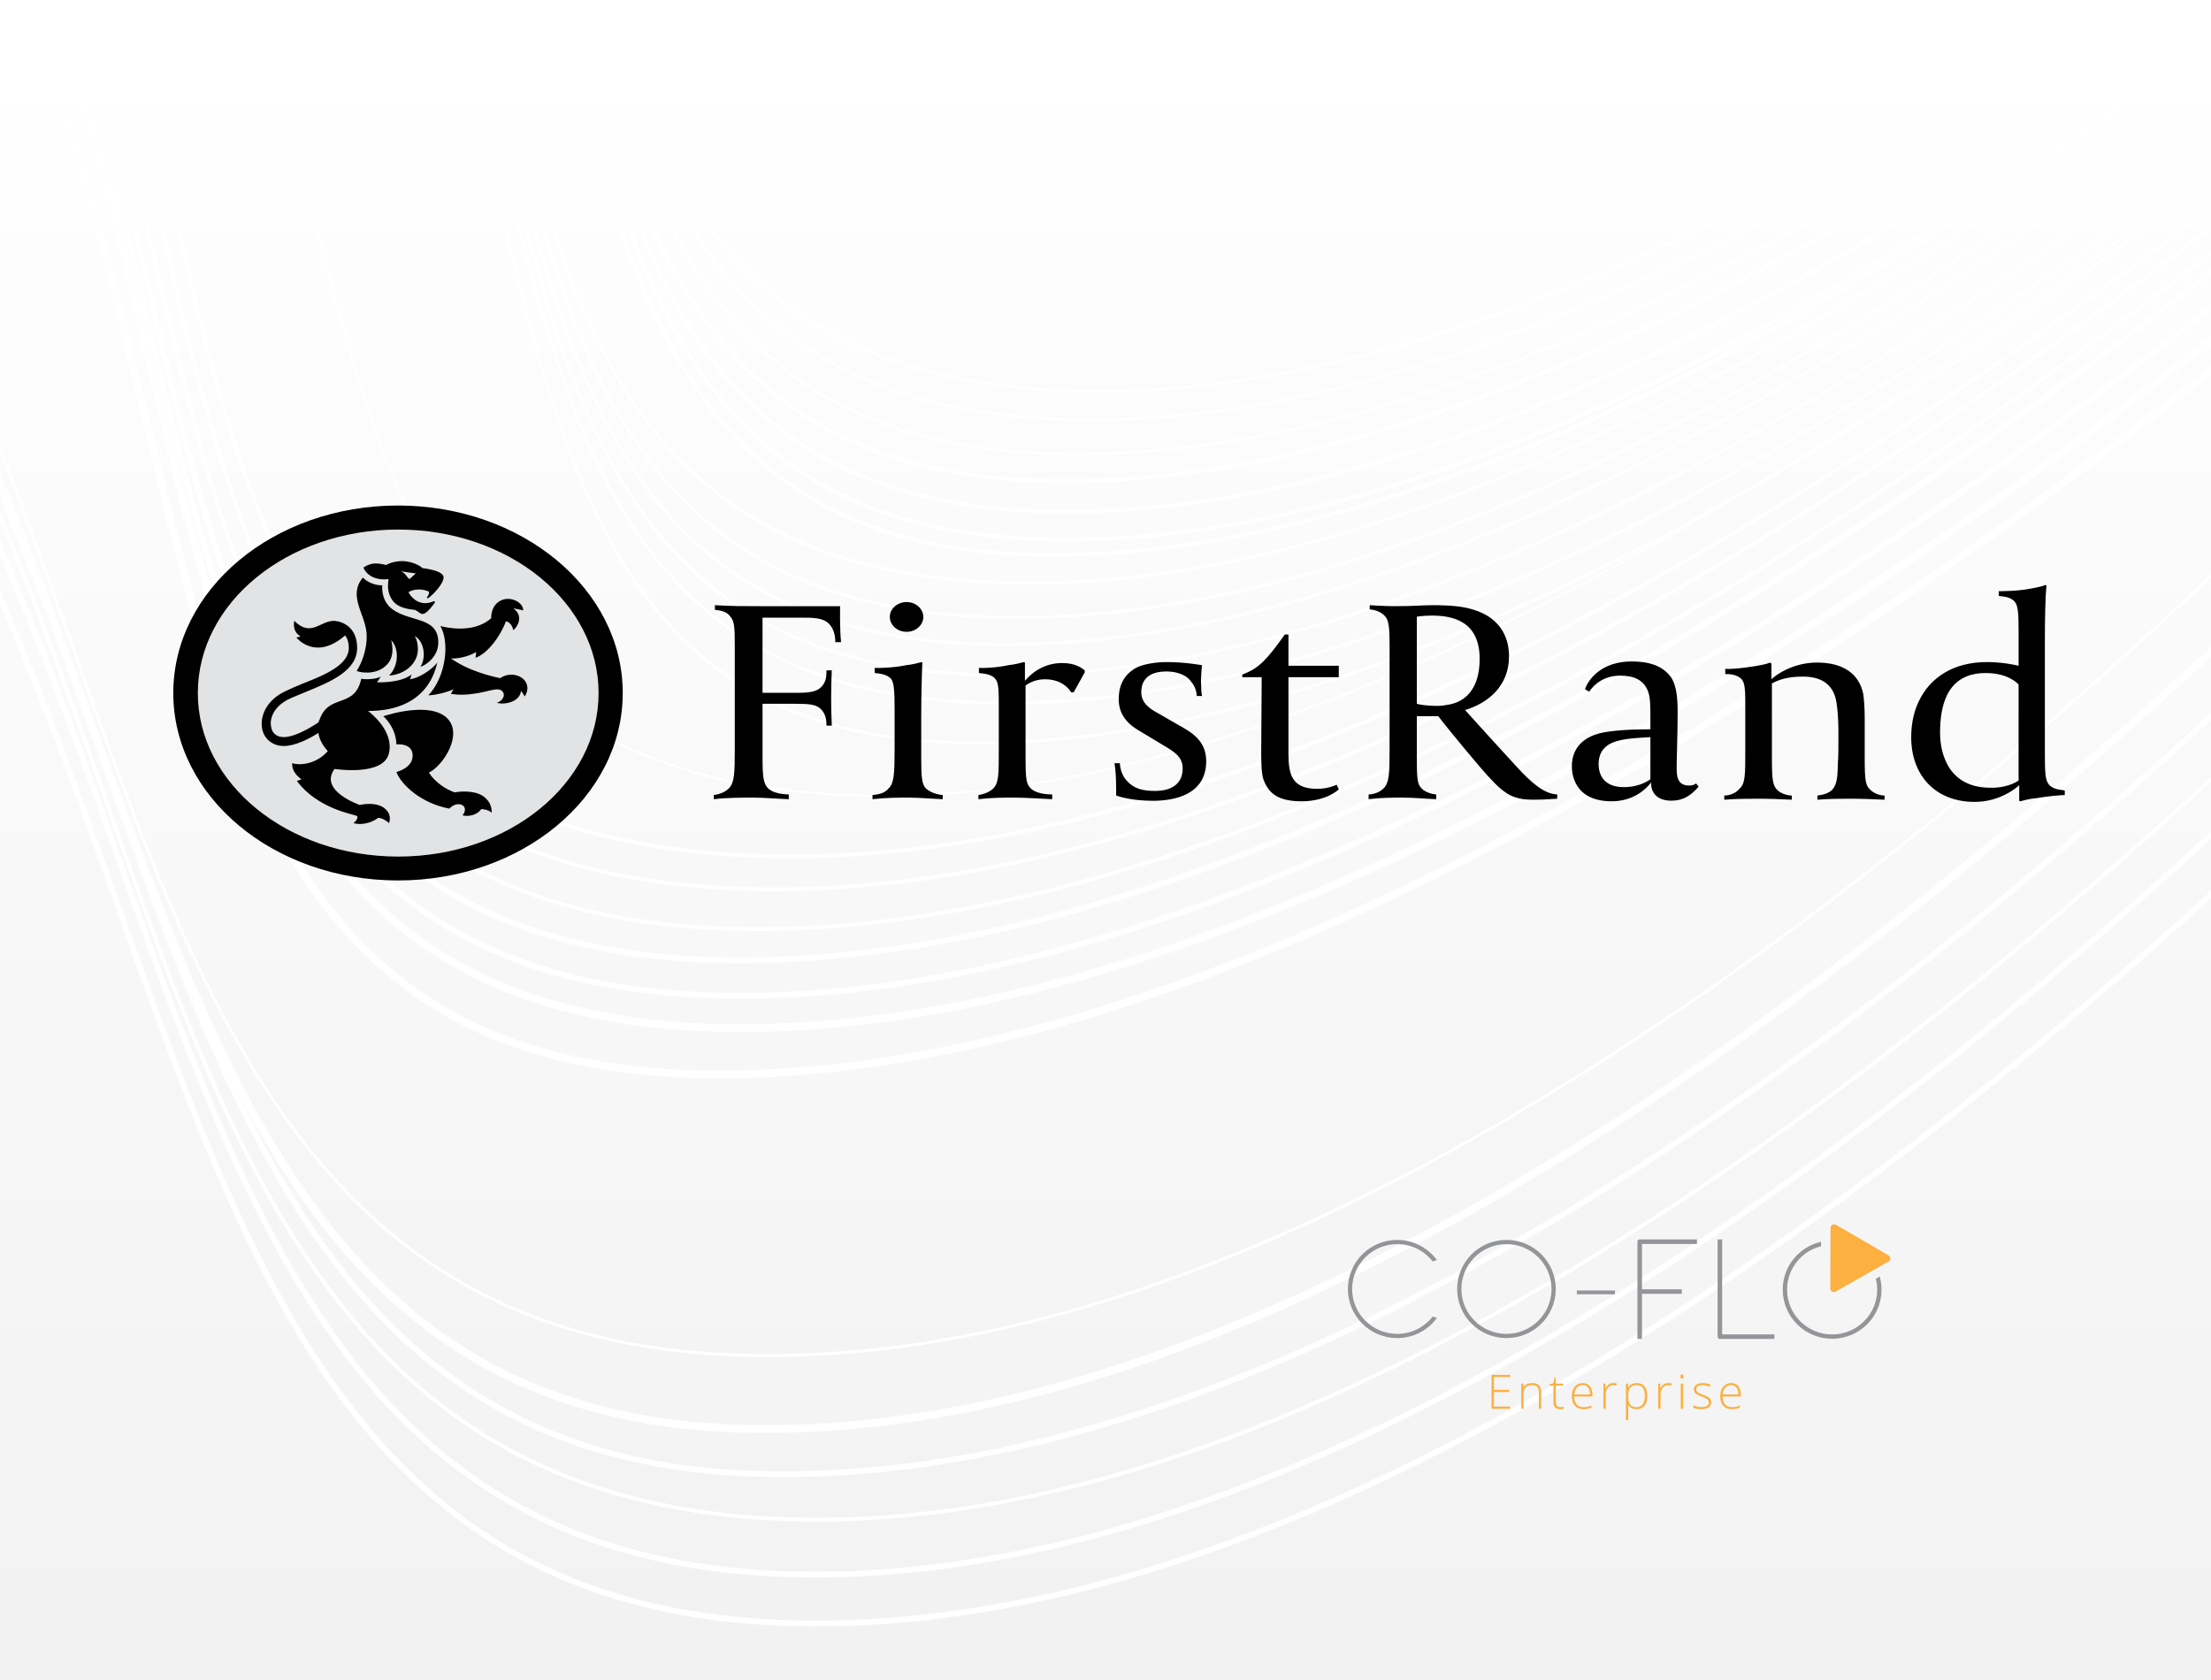 <svg xmlns="http://www.w3.org/2000/svg" xmlns:xlink="http://www.w3.org/1999/xlink" width="500" zoomAndPan="magnify" viewBox="0 0 375 285" height="380" preserveAspectRatio="xMidYMid meet" version="1.0"><defs><linearGradient x1="0.5" gradientTransform="matrix(630.735, 0, 0, 287.25, -125.462, -0)" y1="0" x2="0.5" gradientUnits="userSpaceOnUse" y2="0.992" id="774e31a017"><stop stop-opacity="1" stop-color="rgb(99.998%, 99.998%, 99.998%)" offset="0"/><stop stop-opacity="1" stop-color="rgb(99.828%, 99.828%, 99.828%)" offset="0.062"/><stop stop-opacity="1" stop-color="rgb(99.487%, 99.487%, 99.487%)" offset="0.125"/><stop stop-opacity="1" stop-color="rgb(99.147%, 99.147%, 99.147%)" offset="0.188"/><stop stop-opacity="1" stop-color="rgb(98.807%, 98.807%, 98.807%)" offset="0.25"/><stop stop-opacity="1" stop-color="rgb(98.466%, 98.466%, 98.466%)" offset="0.312"/><stop stop-opacity="1" stop-color="rgb(98.126%, 98.126%, 98.126%)" offset="0.375"/><stop stop-opacity="1" stop-color="rgb(97.786%, 97.786%, 97.786%)" offset="0.438"/><stop stop-opacity="1" stop-color="rgb(97.446%, 97.446%, 97.446%)" offset="0.5"/><stop stop-opacity="1" stop-color="rgb(97.105%, 97.105%, 97.105%)" offset="0.562"/><stop stop-opacity="1" stop-color="rgb(96.765%, 96.765%, 96.765%)" offset="0.625"/><stop stop-opacity="1" stop-color="rgb(96.423%, 96.423%, 96.423%)" offset="0.688"/><stop stop-opacity="1" stop-color="rgb(96.083%, 96.083%, 96.083%)" offset="0.75"/><stop stop-opacity="1" stop-color="rgb(95.743%, 95.743%, 95.743%)" offset="0.812"/><stop stop-opacity="1" stop-color="rgb(95.403%, 95.403%, 95.403%)" offset="0.875"/><stop stop-opacity="1" stop-color="rgb(95.062%, 95.062%, 95.062%)" offset="0.938"/><stop stop-opacity="1" stop-color="rgb(94.722%, 94.722%, 94.722%)" offset="1"/></linearGradient><clipPath id="339eed78b4"><path d="M 121 99 L 350.324 99 L 350.324 137 L 121 137 Z M 121 99 " clip-rule="nonzero"/></clipPath><clipPath id="14432b5719"><path d="M 29.324 85.738 L 106 85.738 L 106 149.488 L 29.324 149.488 Z M 29.324 85.738 " clip-rule="nonzero"/></clipPath></defs><rect x="-37.5" width="450" fill="#ffffff" y="-28.5" height="342" fill-opacity="1"/><rect x="-37.5" width="450" fill="#ffffff" y="-28.5" height="342" fill-opacity="1"/><rect x="-37.5" fill="url(#774e31a017)" width="450" y="-28.5" height="342"/><path stroke-linecap="butt" transform="matrix(0.329, 0, 0, 0.329, -215.946, 119.943)" fill="none" stroke-linejoin="miter" d="M 2234.857 -381.738 C 2234.857 -381.738 1586.482 488.34 1063.034 472.342 C 539.585 456.333 935.076 -492.141 -108.789 -512.239 " stroke="#ffffff" stroke-width="3" stroke-opacity="1" stroke-miterlimit="10"/><path stroke-linecap="butt" transform="matrix(0.329, 0, 0, 0.329, -215.946, 127.117)" fill="none" stroke-linejoin="miter" d="M 2243.228 -448.683 C 2243.228 -448.683 1586.482 441.315 1063.034 425.317 C 539.585 409.32 935.076 -539.166 -108.789 -559.264 " stroke="#ffffff" stroke-width="3" stroke-opacity="1" stroke-miterlimit="10"/><path stroke-linecap="butt" transform="matrix(0.329, 0, 0, 0.329, -215.946, 135.17)" fill="none" stroke-linejoin="miter" d="M 2243.228 -503.34 C 2243.228 -503.34 1586.459 389.296 1063.034 372.526 C 525.34 355.304 935.076 -591.957 -108.789 -612.055 " stroke="#ffffff" stroke-width="2" stroke-opacity="1" stroke-miterlimit="10"/><path stroke-linecap="butt" transform="matrix(0.329, 0, 0, 0.329, -211.505, 141.827)" fill="none" stroke-linejoin="miter" d="M 2205.739 -525.172 C 2205.739 -525.172 1557.412 343.313 1033.916 328.896 C 528.696 314.99 905.958 -635.575 -137.895 -655.673 " stroke="#ffffff" stroke-width="3" stroke-opacity="1" stroke-miterlimit="10"/><path stroke-linecap="butt" transform="matrix(0.329, 0, 0, 0.329, -208.837, 148.464)" fill="none" stroke-linejoin="miter" d="M 2207.01 -589.985 C 2207.01 -589.985 1539.872 300.904 1016.411 285.406 C 514.247 270.525 888.465 -679.078 -155.4 -699.176 " stroke="#ffffff" stroke-width="4" stroke-opacity="1" stroke-miterlimit="10"/><path stroke-linecap="butt" transform="matrix(0.329, 0, 0, 0.329, -208.837, 159.248)" fill="none" stroke-linejoin="miter" d="M 2171.824 -630.606 C 2171.824 -630.606 1539.86 230.713 1016.411 214.715 C 492.975 198.717 888.465 -749.768 -155.4 -769.866 " stroke="#ffffff" stroke-width="1.5" stroke-opacity="1" stroke-miterlimit="10"/><path stroke-linecap="butt" transform="matrix(0.329, 0, 0, 0.329, -204.055, 200.441)" fill="none" stroke-linejoin="miter" d="M 2260.494 -880.691 C 2260.494 -880.691 1508.717 -48.872 985.066 -55.29 C 456.98 -61.756 1026.839 -1020.784 -186.756 -1039.86 " stroke="#ffffff" stroke-width="4" stroke-opacity="1" stroke-miterlimit="10"/><path stroke-linecap="butt" transform="matrix(0.329, 0, 0, 0.329, -206.996, 207.237)" fill="none" stroke-linejoin="miter" d="M 2279.779 -925.234 C 2279.779 -925.234 1527.99 -92.868 1004.351 -99.821 C 459.88 -107.059 1046.124 -1065.326 -167.471 -1084.402 " stroke="#ffffff" stroke-width="4" stroke-opacity="1" stroke-miterlimit="10"/><path stroke-linecap="butt" transform="matrix(0.329, 0, 0, 0.329, -206.996, 211.985)" fill="none" stroke-linejoin="miter" d="M 2279.779 -956.356 C 2279.779 -956.356 1527.99 -123.99 1004.351 -130.943 C 459.88 -138.181 1046.124 -1096.448 -167.471 -1115.524 " stroke="#ffffff" stroke-width="3" stroke-opacity="1" stroke-miterlimit="10"/><path stroke-linecap="butt" transform="matrix(0.329, 0, 0, 0.329, -206.996, 217.18)" fill="none" stroke-linejoin="miter" d="M 2279.779 -990.407 C 2279.779 -990.407 1527.99 -158.041 1004.351 -164.994 C 459.88 -172.232 1046.124 -1130.499 -167.471 -1149.575 " stroke="#ffffff" stroke-width="3" stroke-opacity="1" stroke-miterlimit="10"/><path stroke-linecap="butt" transform="matrix(0.329, 0, 0, 0.329, -208.978, 221.769)" fill="none" stroke-linejoin="miter" d="M 2292.779 -1020.486 C 2292.779 -1020.486 1540.955 -185.945 1017.34 -195.073 C 462.963 -204.736 1059.112 -1160.578 -154.471 -1179.654 " stroke="#ffffff" stroke-width="2" stroke-opacity="1" stroke-miterlimit="10"/><path stroke-linecap="butt" transform="matrix(0.329, 0, 0, 0.329, -211.862, 227.592)" fill="none" stroke-linejoin="miter" d="M 2311.69 -1058.645 C 2311.69 -1058.645 1559.889 -225.709 1036.251 -233.244 C 465.417 -241.457 1078.035 -1198.738 -135.56 -1217.826 " stroke="#ffffff" stroke-width="2" stroke-opacity="1" stroke-miterlimit="10"/><path stroke-linecap="butt" transform="matrix(0.329, 0, 0, 0.329, -214.584, 232.418)" fill="none" stroke-linejoin="miter" d="M 2329.538 -1090.277 C 2329.538 -1090.277 1577.76 -258.494 1054.11 -264.876 C 471.587 -271.971 1095.882 -1230.369 -117.713 -1249.457 " stroke="#ffffff" stroke-width="2" stroke-opacity="1" stroke-miterlimit="10"/><path stroke-linecap="butt" transform="matrix(0.329, 0, 0, 0.329, -289, 210.805)" fill="none" stroke-linejoin="miter" d="M 2483.326 -970.355 C 2483.326 -970.355 1834.239 -257.699 1382.064 -257.663 C 928.938 -257.627 1418.129 -1091.324 370.269 -1107.797 " stroke="#ffffff" stroke-width="1.5" stroke-opacity="1" stroke-miterlimit="10"/><path stroke-linecap="butt" transform="matrix(0.329, 0, 0, 0.329, -230.239, 216.374)" fill="none" stroke-linejoin="miter" d="M 2304.454 -987.3 C 2304.454 -987.3 1616.864 -255.401 1164.761 -247.426 C 606.139 -237.573 1205.796 -1124.742 -15.053 -1144.294 " stroke="#ffffff" stroke-width="1" stroke-opacity="1" stroke-miterlimit="10"/><path stroke-linecap="butt" transform="matrix(0.329, 0, 0, 0.329, -291.539, 216.673)" fill="none" stroke-linejoin="miter" d="M 2499.974 -1008.818 C 2499.974 -1008.818 1850.851 -290.111 1398.712 -296.125 C 928.594 -302.377 1434.777 -1129.775 386.917 -1146.248 " stroke="#ffffff" stroke-width="1.5" stroke-opacity="1" stroke-miterlimit="10"/><path stroke-linecap="butt" transform="matrix(0.329, 0, 0, 0.329, -291.539, 220.772)" fill="none" stroke-linejoin="miter" d="M 2499.974 -1035.685 C 2499.974 -1035.685 1850.851 -316.99 1398.712 -323.004 C 928.594 -329.244 1434.777 -1156.654 386.917 -1173.127 " stroke="#ffffff" stroke-width="1.5" stroke-opacity="1" stroke-miterlimit="10"/><path stroke-linecap="butt" transform="matrix(0.329, 0, 0, 0.329, -291.539, 225.258)" fill="none" stroke-linejoin="miter" d="M 2499.974 -1065.094 C 2499.974 -1065.094 1850.851 -346.387 1398.712 -352.401 C 928.594 -358.641 1434.777 -1186.051 386.917 -1202.524 " stroke="#ffffff" stroke-width="1.5" stroke-opacity="1" stroke-miterlimit="10"/><path stroke-linecap="butt" transform="matrix(0.329, 0, 0, 0.329, -293.25, 229.22)" fill="none" stroke-linejoin="miter" d="M 2511.187 -1091.053 C 2511.187 -1091.053 1862.064 -372.145 1409.925 -378.361 C 927.405 -385.005 1446.002 -1212.022 398.142 -1228.495 " stroke="#ffffff" stroke-width="1.5" stroke-opacity="1" stroke-miterlimit="10"/><path stroke-linecap="butt" transform="matrix(0.329, 0, 0, 0.329, -295.74, 234.248)" fill="none" stroke-linejoin="miter" d="M 2527.52 -1124.013 C 2527.52 -1124.013 1878.42 -407.054 1426.258 -411.321 C 923.416 -416.063 1462.335 -1244.97 414.463 -1261.443 " stroke="#ffffff" stroke-width="1.5" stroke-opacity="1" stroke-miterlimit="10"/><path stroke-linecap="butt" transform="matrix(0.329, 0, 0, 0.329, -298.091, 238.415)" fill="none" stroke-linejoin="miter" d="M 2542.94 -1151.323 C 2542.94 -1151.323 1893.781 -430.905 1441.678 -438.631 C 987.161 -446.392 1477.743 -1272.28 429.883 -1288.753 " stroke="#ffffff" stroke-width="2" stroke-opacity="1" stroke-miterlimit="10"/><path stroke-linecap="butt" transform="matrix(0.329, 0, 0, 0.329, -300.589, 240.636)" fill="none" stroke-linejoin="miter" d="M 2559.321 -1165.878 C 2559.321 -1165.878 1910.197 -447.183 1458.058 -453.185 C 987.94 -459.437 1494.135 -1286.847 446.263 -1303.32 " stroke="#ffffff" stroke-width="2" stroke-opacity="1" stroke-miterlimit="10"/><path stroke-linecap="butt" transform="matrix(0.329, 0, 0, 0.329, -300.589, 244.735)" fill="none" stroke-linejoin="miter" d="M 2559.321 -1192.756 C 2559.321 -1192.756 1910.197 -474.05 1458.058 -480.063 C 987.94 -486.303 1494.135 -1313.713 446.263 -1330.186 " stroke="#ffffff" stroke-width="2" stroke-opacity="1" stroke-miterlimit="10"/><path stroke-linecap="butt" transform="matrix(0.329, 0, 0, 0.329, -300.589, 249.221)" fill="none" stroke-linejoin="miter" d="M 2559.321 -1222.153 C 2559.321 -1222.153 1910.197 -503.459 1458.058 -509.461 C 987.94 -515.712 1494.135 -1343.122 446.263 -1359.595 " stroke="#ffffff" stroke-width="2" stroke-opacity="1" stroke-miterlimit="10"/><path stroke-linecap="butt" transform="matrix(0.329, 0, 0, 0.329, -302.3, 253.183)" fill="none" stroke-linejoin="miter" d="M 2570.545 -1248.126 C 2570.545 -1248.126 1921.422 -530.204 1469.283 -535.433 C 992.934 -540.936 1505.348 -1369.083 457.488 -1385.556 " stroke="#ffffff" stroke-width="1.5" stroke-opacity="1" stroke-miterlimit="10"/><path stroke-linecap="butt" transform="matrix(0.329, 0, 0, 0.329, -304.791, 258.211)" fill="none" stroke-linejoin="miter" d="M 2586.866 -1281.072 C 2586.866 -1281.072 1937.767 -564.078 1485.616 -568.392 C 987.852 -573.122 1521.681 -1402.041 473.821 -1418.514 " stroke="#ffffff" stroke-width="1.5" stroke-opacity="1" stroke-miterlimit="10"/><path stroke-linecap="butt" transform="matrix(0.329, 0, 0, 0.329, -307.141, 262.378)" fill="none" stroke-linejoin="miter" d="M 2602.285 -1308.382 C 2602.285 -1308.382 1953.198 -595.726 1501.023 -595.702 C 983.401 -595.654 1537.1 -1429.351 489.228 -1445.824 " stroke="#ffffff" stroke-width="1.5" stroke-opacity="1" stroke-miterlimit="10"/><g clip-path="url(#339eed78b4)"><path fill="#000000" d="M 283.477 135.828 C 281.355 135.828 280.023 134.773 280.023 132.742 C 279.316 133.715 277.172 135.93 273.363 135.93 C 266.785 135.93 266.598 130.965 266.598 129.992 C 266.598 128.668 266.949 125.582 271.219 124.422 C 273.258 123.887 276.816 123.719 279.918 123.719 L 279.918 121.586 C 279.918 120.098 279.918 118.398 279.566 117.426 C 278.855 115.316 277.086 114.613 274.777 114.613 C 271.133 114.613 269.613 117.262 269.531 117.344 L 268.824 116.91 C 269.363 115.316 271.57 112.211 276.734 112.211 C 280.461 112.211 282.332 113.371 283.477 114.965 C 284.375 116.453 284.539 118.504 284.539 120.883 C 284.539 124.34 284.375 128.398 284.375 130.094 C 284.375 131.5 284.375 133.262 286.496 133.262 C 286.953 133.262 287.309 133.18 287.664 132.91 L 288.102 133.449 C 286.766 134.957 285.52 135.828 283.477 135.828 Z M 279.918 125.043 C 276.277 125.23 274.777 125.48 273.609 125.934 C 271.676 126.719 271.133 128.148 271.133 129.641 C 271.133 130.445 271.301 133.531 275.402 133.531 C 278.234 133.531 279.754 132.289 279.918 132.207 Z M 260.121 135.664 C 256.75 135.664 255.312 134.875 252.48 131.77 C 251.047 130.262 245.195 123.18 243.949 121.504 L 240.305 121.504 L 240.305 128.582 C 240.305 132.391 240.387 133.18 241.367 133.984 C 241.805 134.336 242.613 134.688 243.594 134.773 L 243.594 135.578 C 241.555 135.496 239.762 135.309 237.992 135.309 C 236.121 135.309 234.352 135.309 232.125 135.578 L 232.125 134.773 C 232.746 134.773 233.914 134.523 234.703 133.715 C 235.602 132.742 235.684 131.336 235.684 127.094 L 235.684 109.664 C 235.684 105.754 235.496 104.969 234.539 104.18 C 234.082 103.809 233.289 103.457 232.312 103.375 L 232.312 102.668 C 232.312 102.668 234.977 102.836 236.391 102.836 C 240.117 102.836 241.012 102.668 242.969 102.668 C 244.219 102.668 246.965 102.668 249.09 103.207 C 255.312 104.699 255.938 109.211 255.938 111.344 C 255.938 116.371 252.379 119.289 248.484 120.449 C 248.484 120.449 254.062 126.637 257.188 130.012 C 259.664 132.742 261.891 134.688 264.117 134.773 L 264.117 135.496 C 263.66 135.496 262.16 135.664 260.121 135.664 Z M 250.961 111.777 C 250.961 105.234 246.176 104.43 242.887 104.43 C 241.367 104.43 240.305 104.613 240.305 104.613 L 240.305 119.395 C 240.305 119.395 241.367 119.746 243.863 119.746 C 244.488 119.746 245.195 119.641 245.551 119.559 C 248.484 119.125 250.961 116.91 250.961 111.777 Z M 141.676 108.941 C 141.676 107.348 141.156 106.293 140.445 105.672 C 139.387 104.781 137.867 104.781 135.742 104.781 L 129.332 104.781 L 129.332 117.531 L 135.199 117.531 C 137.324 117.531 138.488 117.344 139.281 116.559 C 140.176 115.668 140.176 114.531 140.176 113.723 L 141.07 113.723 C 141.07 114.777 140.969 115.316 140.969 118.422 C 140.969 121.504 141.07 121.961 141.07 123.098 L 140.176 123.098 C 140.176 122.207 140.094 121.152 139.199 120.262 C 138.406 119.477 137.074 119.395 135.012 119.395 L 129.332 119.395 L 129.332 128.582 C 129.332 131.77 129.52 132.742 130.039 133.449 C 130.852 134.688 133.328 134.773 133.785 134.773 L 133.785 135.578 C 131.641 135.496 129.52 135.309 127.727 135.309 C 125.875 135.309 123.293 135.309 121.066 135.578 L 121.066 134.875 C 121.773 134.773 122.855 134.523 123.648 133.715 C 124.543 132.742 124.625 131.336 124.625 127.094 L 124.625 109.75 C 124.625 106.023 124.543 105.32 123.73 104.43 C 123.211 103.809 122.398 103.559 121.254 103.457 L 121.254 102.668 C 124.086 102.836 126.043 102.836 128.977 102.836 L 142.488 102.836 C 142.488 102.836 142.402 106.645 142.652 108.941 Z M 153.77 107.184 C 152.188 107.184 150.918 106.043 150.918 104.656 C 150.918 103.27 152.188 102.133 153.77 102.133 C 155.332 102.133 156.602 103.27 156.602 104.656 C 156.602 106.043 155.332 107.184 153.77 107.184 Z M 154.039 135.309 C 152.438 135.309 150.293 135.309 147.98 135.578 L 147.98 134.875 C 148.961 134.773 150.043 134.605 150.75 133.715 C 151.625 132.828 151.73 131.336 151.73 127.094 L 151.73 120.262 C 151.73 117.18 151.625 115.938 151.188 115.234 C 150.398 114.262 148.879 114.262 148.355 114.176 L 148.355 113.289 C 148.961 113.371 151.543 113.289 153.77 112.832 C 154.664 112.75 155.727 112.48 156.352 112.316 L 156.434 112.398 C 156.352 114.176 156.246 117.883 156.246 121.691 L 156.246 128.582 C 156.246 131.688 156.352 132.828 156.871 133.551 C 157.227 133.984 158.121 134.688 159.891 134.875 L 159.891 135.578 C 157.848 135.496 155.895 135.309 154.039 135.309 Z M 182.102 117.449 L 181.664 117.449 C 181.309 116.828 180.062 115.234 177.23 115.234 C 175.898 115.234 174.816 115.668 173.941 116.289 L 173.941 128.5 C 173.941 131.586 174.023 132.742 174.566 133.449 C 175.441 134.688 177.668 134.773 178.457 134.773 L 178.457 135.578 C 176.418 135.496 174.023 135.309 172.152 135.309 C 170.297 135.309 168.152 135.309 165.945 135.578 L 165.945 134.875 C 166.551 134.773 167.715 134.523 168.508 133.715 C 169.402 132.742 169.402 131.336 169.402 127.094 L 169.402 120.262 C 169.402 117.18 169.402 115.938 168.863 115.234 C 168.152 114.262 166.551 114.262 166.031 114.176 L 166.031 113.289 C 166.738 113.371 168.965 113.289 171.09 112.832 C 171.984 112.75 173.047 112.48 173.672 112.316 L 173.836 112.398 L 173.836 115.504 C 174.461 114.777 176.5 112.48 180.145 112.48 C 182.371 112.48 183.434 113.289 183.973 113.723 L 183.973 114.074 Z M 195.508 135.848 C 192.051 135.848 189.824 135.145 189.305 134.957 L 189.305 133.902 C 189.305 131.605 189.199 130.82 189.031 129.473 L 189.93 129.473 C 190.012 131.066 190.801 132.145 191.074 132.414 C 192.32 133.82 193.82 134.172 195.883 134.172 C 196.672 134.172 200.586 134.172 200.586 130.363 C 200.586 128.336 199.148 127.527 197.109 126.309 L 193.57 124.176 C 191.699 123.121 189.742 121.609 189.742 118.605 C 189.742 117.098 190.094 114.531 193.031 113.121 C 194.363 112.582 196.234 112.316 197.816 112.316 C 201.105 112.316 203.875 112.852 203.875 112.852 C 203.77 113.391 203.688 115.418 203.688 115.504 C 203.77 116.828 203.688 117.281 203.875 118.07 L 202.98 118.07 C 202.898 116.66 202.273 115.957 201.918 115.504 C 201.648 115.066 200.398 113.91 197.816 113.91 C 193.652 113.91 193.57 116.66 193.57 117.449 C 193.57 119.395 195.258 120.367 196.402 120.988 L 199.773 122.934 C 202 124.176 204.582 125.582 204.582 129.121 C 204.582 134.793 199.254 135.848 195.508 135.848 Z M 220.758 135.93 C 216.926 135.93 215.156 134.711 214.262 132.145 C 213.91 130.984 213.91 128.77 213.91 127.445 C 213.91 122.852 213.992 119.395 213.992 114.883 L 210.703 114.883 L 210.703 114.445 C 212.223 113.824 212.93 113.391 213.637 112.77 C 215.324 111.445 217.906 107.637 217.906 107.637 L 218.531 107.637 L 218.531 112.938 L 227.066 112.938 L 227.066 114.883 L 218.531 114.883 L 218.531 127.902 C 218.531 131.441 219.156 133.82 223.422 133.82 C 225.359 133.82 226.711 133.117 226.711 133.117 L 227.066 133.902 C 227.066 133.902 225.109 135.93 220.758 135.93 Z M 345.305 135.414 C 344.242 135.496 343.266 135.766 342.641 135.93 L 342.473 135.848 L 342.473 133.199 C 342.203 133.469 339.352 136.035 334.918 136.035 C 328.172 136.035 324.152 131.441 324.152 125.066 C 324.152 122.582 324.695 120.469 325.488 118.875 C 327.359 114.984 331.273 112.316 336.957 112.316 C 339.539 112.316 341.66 112.77 342.367 112.938 L 342.367 107.285 C 342.367 104.098 342.285 102.855 341.766 102.152 C 341.035 101.18 339.539 101.18 338.996 101.098 L 338.996 100.289 C 339.621 100.289 342.203 100.289 344.43 99.855 C 345.305 99.668 346.367 99.504 346.906 99.234 L 347.094 99.316 C 346.906 101.18 346.824 104.801 346.824 108.609 L 346.824 127.984 C 346.824 131.066 346.906 132.309 347.449 133.012 C 348.156 133.984 349.656 133.984 350.195 134.09 L 350.195 134.875 C 349.57 134.875 347.344 135.062 345.305 135.414 Z M 342.367 116.125 C 342.117 115.855 340.516 114.176 336.789 114.176 C 330.109 114.176 329.047 119.848 329.047 124.359 C 329.047 126.203 329.504 133.633 337.582 133.633 C 337.934 133.633 340.328 133.738 342.367 132.414 Z M 313.953 135.496 C 312.164 135.496 310.477 135.496 308.25 135.664 L 308.25 134.957 C 309.32 134.836 310.125 134.539 310.664 134.07 C 311.727 133.012 311.645 131.336 311.727 129.289 C 311.809 128.418 311.809 126.555 311.809 125.125 C 311.809 123.367 311.809 121.504 311.539 119.641 C 311.289 117.098 309.957 114.777 305.773 114.777 C 303.191 114.777 301.691 115.316 300.527 115.938 L 300.527 128.668 C 300.527 132.66 300.715 133.363 301.59 134.152 C 302.129 134.605 303.109 134.957 303.898 134.957 L 303.898 135.664 C 301.859 135.578 300.09 135.496 298.301 135.496 C 296.445 135.496 294.762 135.496 292.449 135.664 L 292.449 134.957 C 293.156 134.957 294.305 134.688 295.031 133.801 C 296.012 132.93 296.012 131.5 296.012 127.258 L 296.012 120.449 C 296.012 117.262 296.012 116.125 295.469 115.316 C 294.656 114.344 293.156 114.344 292.617 114.344 L 292.617 113.453 C 293.242 113.559 295.469 113.371 297.594 113.02 C 298.676 112.832 299.652 112.668 300.172 112.398 L 300.445 112.582 L 300.445 115.234 C 300.883 114.777 303.816 112.398 308.168 112.398 C 312.789 112.398 315.285 114.426 315.996 117.613 C 316.16 118.422 316.266 120.449 316.266 121.773 L 316.266 128.668 C 316.266 132.66 316.43 133.363 317.41 134.152 C 317.949 134.605 318.824 134.957 319.637 134.957 L 319.637 135.664 C 317.598 135.578 315.809 135.496 313.953 135.496 Z M 313.953 135.496 " fill-opacity="1" fill-rule="evenodd"/></g><path fill="#e2e3e4" d="M 67.547 145.309 C 48.75 145.309 33.555 132.91 33.555 117.57 C 33.555 102.234 48.75 89.836 67.547 89.836 C 86.344 89.836 101.52 102.234 101.52 117.57 C 101.52 132.91 86.344 145.309 67.547 145.309 Z M 67.547 145.309 " fill-opacity="1" fill-rule="nonzero"/><path fill="#000000" d="M 61.551 97.973 C 58.969 101.074 61.906 104.078 62.176 107.43 C 62.344 110.266 61.199 112.75 60.488 113.805 C 60.926 114.074 63.676 114.613 65.465 112.914 C 67.234 111.344 66.34 108.59 66.34 108.59 C 67.777 110.102 67.59 113.02 65.984 114.613 C 68.566 114.426 70.879 112.668 70.879 110.102 C 70.879 108.672 70.336 107.887 70.336 107.887 C 72.125 108.941 72.211 111.777 71.312 113.102 C 71.668 113.102 74.438 111.695 74.332 108.859 C 74.25 104.348 68.922 105.672 66.07 102.938 C 64.57 101.426 64.84 99.297 64.84 99.297 C 62.695 99.297 61.551 97.973 61.551 97.973 Z M 74.688 106.207 C 76.289 108.941 75.664 114.777 72.648 117.965 C 74.332 117.883 76.289 117.262 76.914 116.91 L 76.477 117.695 C 76.477 117.695 77.977 118.047 80.285 117.695 C 82.699 117.426 84.469 116.453 85.18 117.262 C 85.887 117.965 85.094 119.02 84.281 119.207 C 85.012 119.559 88.113 119.371 88.383 117.18 L 89.008 118.152 C 89.008 118.152 89.527 117.344 89.445 116.559 C 89.258 114.613 86.594 113.805 84.824 115.047 C 79.496 113.887 77.27 112.211 76.477 111.695 C 77.539 111.777 79.41 111.426 80.746 110.617 C 80.746 111.074 80.641 111.59 80.641 111.59 C 82.699 110.887 84.906 107.887 85.805 105.402 C 86.426 105.484 86.949 106.207 87.051 106.914 C 87.758 106.375 88.906 104.512 87.051 103.188 L 88.738 103.539 C 88.738 102.484 87.488 101.594 86.156 101.594 C 84.824 101.594 83.305 102.566 83.305 104.883 C 80.203 107.617 75.414 106.375 74.688 106.207 Z M 65.008 121.504 C 65.008 121.504 67.152 123.285 67.234 126.285 C 67.234 126.285 70.168 125.934 69.98 128.398 C 69.816 130.344 67.234 130.965 67.234 130.965 C 68.023 133.094 71.418 136.281 76.207 137.172 C 76.996 136.367 77.977 136.199 78.602 136.719 C 79.141 137.258 78.703 138.043 78.434 138.312 C 79.41 138.582 80.91 138.312 81.617 137.258 C 81.973 137.258 82.785 137.34 83.41 137.875 C 83.41 136.719 82.949 135.93 82.348 135.395 C 81.098 134.152 78.602 134.152 77.102 134.422 C 73.98 133.262 72.75 131.066 72.75 131.066 C 75.145 129.906 78.516 124.691 75.938 121.938 C 73.105 118.938 65.82 121.234 65.008 121.504 Z M 74.168 112.398 C 72.918 113.992 70.605 115.129 69.543 115.234 L 69.816 114.426 C 67.859 115.938 63.945 115.75 63.945 115.75 C 63.945 115.75 64.383 115.129 64.57 114.777 C 63.863 115.234 61.906 115.316 61.281 115.129 C 60.137 120.344 55.766 117.531 54.184 122.125 C 54.113 122.25 54.051 122.395 53.996 122.559 C 52.664 123.449 49.996 125.043 48.125 125.043 C 46.98 125.043 46.168 124.422 46 123.367 C 45.648 121.938 46.438 119.828 49.02 118.586 C 49.914 118.152 50.895 117.801 51.953 117.344 C 56.035 115.668 60.574 113.805 60.574 109.914 C 60.574 106.375 58.074 105.402 56.66 105.32 C 54.266 105.32 52.746 108.156 49.914 105.32 C 49.727 106.293 49.914 107.348 50.977 107.969 L 50.27 108.156 C 50.27 108.156 53.453 112.211 58.531 107.801 C 58.887 108.238 59.156 108.941 59.156 109.914 C 59.156 112.832 55.055 114.508 51.414 115.938 C 50.352 116.371 49.289 116.828 48.395 117.262 C 45.023 118.855 44.043 121.691 44.48 123.719 C 44.836 125.395 46.273 126.555 48.125 126.555 C 50.082 126.555 52.477 125.312 53.996 124.34 C 54.184 125.664 54.973 126.719 55.598 127.426 C 53.453 129.824 50.621 129.824 49.562 129.473 C 49.457 130.883 50.621 131.855 51.145 132.207 L 50.352 132.477 C 53.809 137.172 59.949 138.145 60.488 138.395 C 60.926 138.664 60.219 139.469 59.949 139.637 C 61.094 139.988 62.883 139.719 64.133 138.746 C 64.734 138.746 65.547 139.203 65.984 139.637 C 65.984 139.555 66.527 138.395 65.465 137.34 C 64.027 135.828 61.012 136.551 61.012 136.551 C 61.012 136.551 53.996 134.152 56.742 130.445 C 56.742 130.445 65.195 131.77 65.984 127.695 C 66.797 123.988 62.883 120.965 62.426 120.613 C 72.75 120.613 73.895 113.289 74.168 112.398 Z M 74.168 112.398 " fill-opacity="1" fill-rule="nonzero"/><path fill="#000000" d="M 73.625 101.965 L 73.812 102.133 C 73.812 102.133 72.48 104.16 71.668 104.16 C 71.23 104.16 70.879 103.641 70.336 103.457 C 69.816 103.375 67.504 103.289 66.527 101.781 C 65.547 100.371 65.82 98.945 65.902 98.238 C 63.59 98.508 62.176 97.535 61.633 96.293 C 61.633 96.293 62.531 95.59 63.676 95.59 C 64.734 95.59 65.465 95.859 65.465 95.859 C 65.465 95.859 66.879 94.969 68.922 95.238 C 70.793 95.508 71.668 96.379 71.668 96.379 C 71.668 96.379 75.145 96.73 75.227 97.887 C 75.312 99.027 73.27 101.074 72.562 101.512 L 72.375 101.344 C 72.375 101.344 72.832 100.973 72.75 100.371 C 72.75 100.371 71.043 99.48 69.273 100.453 C 70.254 102.215 71.938 102.754 73.625 101.965 Z M 69.461 98.238 L 70.523 97.266 C 69.629 97.184 68.648 97 68.023 96.914 C 68.922 97.352 68.922 97.887 69.461 98.238 Z M 69.461 98.238 " fill-opacity="1" fill-rule="evenodd"/><g clip-path="url(#14432b5719)"><path fill="#000000" d="M 67.504 149.363 C 46.418 149.363 29.391 135.164 29.391 117.57 C 29.391 99.98 46.418 85.758 67.504 85.758 C 88.57 85.758 105.621 99.98 105.621 117.57 C 105.621 135.164 88.57 149.363 67.504 149.363 Z M 101.52 117.57 C 101.52 102.234 86.344 89.836 67.547 89.836 C 48.75 89.836 33.555 102.234 33.555 117.57 C 33.555 132.91 48.75 145.309 67.547 145.309 C 86.344 145.309 101.52 132.91 101.52 117.57 Z M 101.52 117.57 " fill-opacity="1" fill-rule="evenodd"/></g><path fill="#fbb040" d="M 256.133 238.984 L 252.977 238.984 L 252.977 233.234 L 256.133 233.234 L 256.133 233.605 L 253.379 233.605 L 253.379 235.777 L 255.98 235.777 L 255.98 236.148 L 253.379 236.148 L 253.379 238.613 L 256.133 238.613 Z M 256.133 238.984 " fill-opacity="1" fill-rule="nonzero"/><path fill="#fbb040" d="M 261.008 238.984 L 261.008 236.211 C 261.008 235.781 260.914 235.469 260.734 235.273 C 260.551 235.078 260.27 234.98 259.891 234.98 C 259.375 234.98 259 235.109 258.762 235.367 C 258.523 235.625 258.402 236.043 258.402 236.625 L 258.402 238.984 L 258.012 238.984 L 258.012 234.711 L 258.344 234.711 L 258.418 235.293 L 258.445 235.293 C 258.723 234.848 259.219 234.625 259.934 234.625 C 260.906 234.625 261.395 235.148 261.395 236.188 L 261.395 238.984 Z M 261.008 238.984 " fill-opacity="1" fill-rule="nonzero"/><path fill="#fbb040" d="M 264.59 238.715 C 264.836 238.715 265.051 238.695 265.234 238.652 L 265.234 238.969 C 265.047 239.031 264.828 239.062 264.582 239.062 C 264.203 239.062 263.922 238.961 263.742 238.758 C 263.562 238.559 263.473 238.238 263.473 237.809 L 263.473 235.047 L 262.836 235.047 L 262.836 234.82 L 263.473 234.641 L 263.668 233.676 L 263.871 233.676 L 263.871 234.711 L 265.129 234.711 L 265.129 235.047 L 263.871 235.047 L 263.871 237.754 C 263.871 238.082 263.926 238.324 264.043 238.48 C 264.16 238.637 264.34 238.715 264.59 238.715 Z M 264.59 238.715 " fill-opacity="1" fill-rule="nonzero"/><path fill="#fbb040" d="M 268.57 239.062 C 267.945 239.062 267.461 238.871 267.109 238.488 C 266.762 238.105 266.586 237.57 266.586 236.879 C 266.586 236.199 266.754 235.652 267.09 235.242 C 267.43 234.832 267.883 234.625 268.453 234.625 C 268.961 234.625 269.359 234.805 269.652 235.152 C 269.945 235.504 270.09 235.984 270.09 236.586 L 270.09 236.898 L 266.996 236.898 C 267.004 237.488 267.141 237.934 267.41 238.246 C 267.68 238.555 268.066 238.707 268.57 238.707 C 268.812 238.707 269.027 238.691 269.215 238.656 C 269.398 238.625 269.637 238.551 269.918 238.438 L 269.918 238.793 C 269.676 238.895 269.453 238.969 269.25 239.004 C 269.043 239.043 268.816 239.062 268.57 239.062 Z M 268.453 234.973 C 268.039 234.973 267.711 235.109 267.461 235.379 C 267.211 235.652 267.062 236.043 267.02 236.555 L 269.676 236.555 C 269.676 236.059 269.566 235.672 269.352 235.391 C 269.137 235.113 268.836 234.973 268.453 234.973 Z M 268.453 234.973 " fill-opacity="1" fill-rule="nonzero"/><path fill="#fbb040" d="M 273.637 234.625 C 273.816 234.625 274.012 234.645 274.219 234.684 L 274.145 235.055 C 273.965 235.012 273.781 234.988 273.59 234.988 C 273.223 234.988 272.922 235.145 272.688 235.453 C 272.453 235.762 272.336 236.152 272.336 236.625 L 272.336 238.984 L 271.945 238.984 L 271.945 234.711 L 272.277 234.711 L 272.316 235.48 L 272.344 235.48 C 272.52 235.164 272.707 234.945 272.91 234.816 C 273.109 234.691 273.352 234.625 273.637 234.625 Z M 273.637 234.625 " fill-opacity="1" fill-rule="nonzero"/><path fill="#fbb040" d="M 277.602 239.062 C 276.941 239.062 276.457 238.816 276.156 238.324 L 276.129 238.324 L 276.141 238.652 C 276.152 238.848 276.156 239.059 276.156 239.289 L 276.156 240.918 L 275.766 240.918 L 275.766 234.711 L 276.098 234.711 L 276.172 235.32 L 276.195 235.32 C 276.492 234.855 276.961 234.625 277.609 234.625 C 278.188 234.625 278.629 234.816 278.934 235.195 C 279.238 235.574 279.391 236.125 279.391 236.848 C 279.391 237.551 279.23 238.098 278.91 238.484 C 278.59 238.871 278.152 239.062 277.602 239.062 Z M 277.594 238.715 C 278.031 238.715 278.375 238.555 278.613 238.227 C 278.855 237.902 278.977 237.449 278.977 236.863 C 278.977 235.609 278.52 234.98 277.609 234.98 C 277.109 234.98 276.742 235.117 276.508 235.391 C 276.273 235.664 276.156 236.113 276.156 236.73 L 276.156 236.855 C 276.156 237.523 276.27 238.004 276.492 238.289 C 276.719 238.574 277.086 238.715 277.594 238.715 Z M 277.594 238.715 " fill-opacity="1" fill-rule="nonzero"/><path fill="#fbb040" d="M 282.941 234.625 C 283.121 234.625 283.316 234.645 283.523 234.684 L 283.449 235.055 C 283.27 235.012 283.086 234.988 282.895 234.988 C 282.527 234.988 282.227 235.145 281.992 235.453 C 281.758 235.762 281.641 236.152 281.641 236.625 L 281.641 238.984 L 281.25 238.984 L 281.25 234.711 L 281.582 234.711 L 281.621 235.48 L 281.648 235.48 C 281.824 235.164 282.012 234.945 282.215 234.816 C 282.414 234.691 282.656 234.625 282.941 234.625 Z M 282.941 234.625 " fill-opacity="1" fill-rule="nonzero"/><path fill="#fbb040" d="M 285.012 233.523 C 285.012 233.27 285.098 233.145 285.262 233.145 C 285.344 233.145 285.406 233.176 285.453 233.242 C 285.5 233.309 285.523 233.402 285.523 233.52 C 285.523 233.641 285.5 233.73 285.453 233.801 C 285.406 233.867 285.344 233.902 285.262 233.902 C 285.098 233.902 285.012 233.777 285.012 233.523 Z M 285.461 238.984 L 285.07 238.984 L 285.07 234.711 L 285.461 234.711 Z M 285.461 238.984 " fill-opacity="1" fill-rule="nonzero"/><path fill="#fbb040" d="M 290.23 237.871 C 290.23 238.254 290.086 238.547 289.793 238.754 C 289.5 238.961 289.086 239.062 288.547 239.062 C 287.977 239.062 287.52 238.977 287.184 238.801 L 287.184 238.379 C 287.613 238.594 288.07 238.699 288.547 238.699 C 288.973 238.699 289.293 238.629 289.516 238.492 C 289.734 238.352 289.844 238.164 289.844 237.93 C 289.844 237.715 289.758 237.535 289.582 237.387 C 289.406 237.238 289.117 237.094 288.719 236.953 C 288.289 236.801 287.988 236.668 287.812 236.555 C 287.641 236.445 287.508 236.316 287.422 236.18 C 287.332 236.039 287.289 235.867 287.289 235.664 C 287.289 235.344 287.422 235.094 287.695 234.906 C 287.965 234.719 288.34 234.625 288.824 234.625 C 289.289 234.625 289.727 234.715 290.145 234.887 L 289.996 235.238 C 289.578 235.066 289.188 234.98 288.824 234.98 C 288.473 234.98 288.195 235.039 287.992 235.152 C 287.785 235.27 287.684 235.43 287.684 235.633 C 287.684 235.855 287.762 236.035 287.922 236.168 C 288.082 236.301 288.395 236.453 288.855 236.617 C 289.242 236.754 289.523 236.879 289.703 236.992 C 289.879 237.102 290.012 237.23 290.098 237.371 C 290.188 237.512 290.23 237.68 290.23 237.871 Z M 290.23 237.871 " fill-opacity="1" fill-rule="nonzero"/><path fill="#fbb040" d="M 293.742 239.062 C 293.117 239.062 292.633 238.871 292.281 238.488 C 291.934 238.105 291.758 237.57 291.758 236.879 C 291.758 236.199 291.926 235.652 292.266 235.242 C 292.602 234.832 293.055 234.625 293.625 234.625 C 294.133 234.625 294.531 234.805 294.824 235.152 C 295.117 235.504 295.262 235.984 295.262 236.586 L 295.262 236.898 L 292.168 236.898 C 292.176 237.488 292.312 237.934 292.582 238.246 C 292.852 238.555 293.238 238.707 293.742 238.707 C 293.984 238.707 294.203 238.691 294.387 238.656 C 294.574 238.625 294.809 238.551 295.09 238.438 L 295.09 238.793 C 294.848 238.895 294.625 238.969 294.422 239.004 C 294.215 239.043 293.988 239.062 293.742 239.062 Z M 293.629 234.973 C 293.215 234.973 292.883 235.109 292.633 235.379 C 292.383 235.652 292.234 236.043 292.195 236.555 L 294.848 236.555 C 294.848 236.059 294.738 235.672 294.523 235.391 C 294.309 235.113 294.008 234.973 293.629 234.973 Z M 293.629 234.973 " fill-opacity="1" fill-rule="nonzero"/><path stroke-linecap="butt" transform="matrix(0.406, 0, 0, 0.404, 199.509, 193.227)" fill-opacity="1" fill="#939598" fill-rule="nonzero" stroke-linejoin="miter" d="M 292.574 58.851 C 292.911 60.263 293.104 61.722 293.104 63.24 C 293.104 73.797 284.537 82.362 273.977 82.362 C 263.418 82.362 254.85 73.797 254.85 63.24 C 254.85 54.385 260.876 46.951 269.049 44.776 L 269.049 43.529 C 260.202 45.733 253.638 53.708 253.638 63.24 C 253.638 74.464 262.744 83.57 273.977 83.57 C 285.21 83.57 294.307 74.464 294.307 63.24 C 294.307 61.5 294.066 59.828 293.662 58.213 Z M 292.574 58.851 " stroke="#939598" stroke-width="0.6" stroke-opacity="1" stroke-miterlimit="10"/><path stroke-linecap="butt" transform="matrix(0.406, 0, 0, 0.404, 199.509, 193.227)" fill-opacity="1" fill="#939598" fill-rule="nonzero" stroke-linejoin="miter" d="M 168.102 64.681 L 167.813 64.681 L 167.813 64.1 L 182.743 64.1 L 182.743 64.681 Z M 168.102 64.681 " stroke="#939598" stroke-width="1" stroke-opacity="1" stroke-miterlimit="10"/><path stroke-linecap="butt" transform="matrix(0.406, 0, 0, 0.404, 199.509, 193.227)" fill-opacity="1" fill="#939598" fill-rule="nonzero" stroke-linejoin="miter" d="M 216.559 42.533 L 217.127 42.533 L 217.127 43.684 L 194.159 43.684 L 194.159 63.482 L 210.812 63.482 L 210.812 64.632 L 194.159 64.632 L 194.159 83.57 L 193.014 83.57 L 193.014 43.113 C 193.014 42.765 193.245 42.533 193.592 42.533 Z M 216.559 42.533 " stroke="#939598" stroke-width="0.75" stroke-opacity="1" stroke-miterlimit="10"/><path stroke-linecap="butt" transform="matrix(0.406, 0, 0, 0.404, 199.509, 193.227)" fill-opacity="1" fill="#939598" fill-rule="nonzero" stroke-linejoin="miter" d="M 226.502 43.113 L 226.502 42.533 L 227.648 42.533 L 227.648 82.42 L 249.46 82.42 L 249.46 83.57 L 227.07 83.57 C 226.733 83.57 226.502 83.338 226.502 83 Z M 226.502 43.113 " stroke="#939598" stroke-width="0.75" stroke-opacity="1" stroke-miterlimit="10"/><path stroke-linecap="round" transform="matrix(0.406, 0, 0, 0.404, 199.509, 193.227)" fill-opacity="1" fill="#fbb040" fill-rule="nonzero" stroke-linejoin="round" d="M 274.786 43.848 L 274.815 37.313 L 296.781 50.141 L 274.689 62.757 L 274.728 56.212 Z M 274.786 43.848 " stroke="#fbb040" stroke-width="3" stroke-opacity="1" stroke-miterlimit="10"/><path fill="#939598" d="M 255.504 210.344 C 250.887 210.344 247.145 214.07 247.145 218.672 C 247.145 223.27 250.887 226.996 255.504 226.996 C 260.121 226.996 263.867 223.27 263.867 218.672 C 263.867 214.07 260.121 210.344 255.504 210.344 Z M 255.504 226.281 C 251.285 226.281 247.863 222.875 247.863 218.672 C 247.863 214.469 251.285 211.059 255.504 211.059 C 259.727 211.059 263.148 214.469 263.148 218.672 C 263.148 222.875 259.727 226.281 255.504 226.281 Z M 255.504 226.281 " fill-opacity="1" fill-rule="nonzero"/><path fill="#939598" d="M 242.992 223.348 C 241.594 225.129 239.422 226.281 236.973 226.281 C 232.754 226.281 229.332 222.875 229.332 218.672 C 229.332 214.469 232.754 211.059 236.973 211.059 C 239.422 211.059 241.594 212.211 242.992 213.992 L 243.715 213.762 C 242.195 211.695 239.746 210.344 236.973 210.344 C 232.355 210.344 228.613 214.074 228.613 218.672 C 228.613 223.27 232.355 226.996 236.973 226.996 C 239.746 226.996 242.195 225.648 243.715 223.578 Z M 242.992 223.348 " fill-opacity="1" fill-rule="nonzero"/></svg>